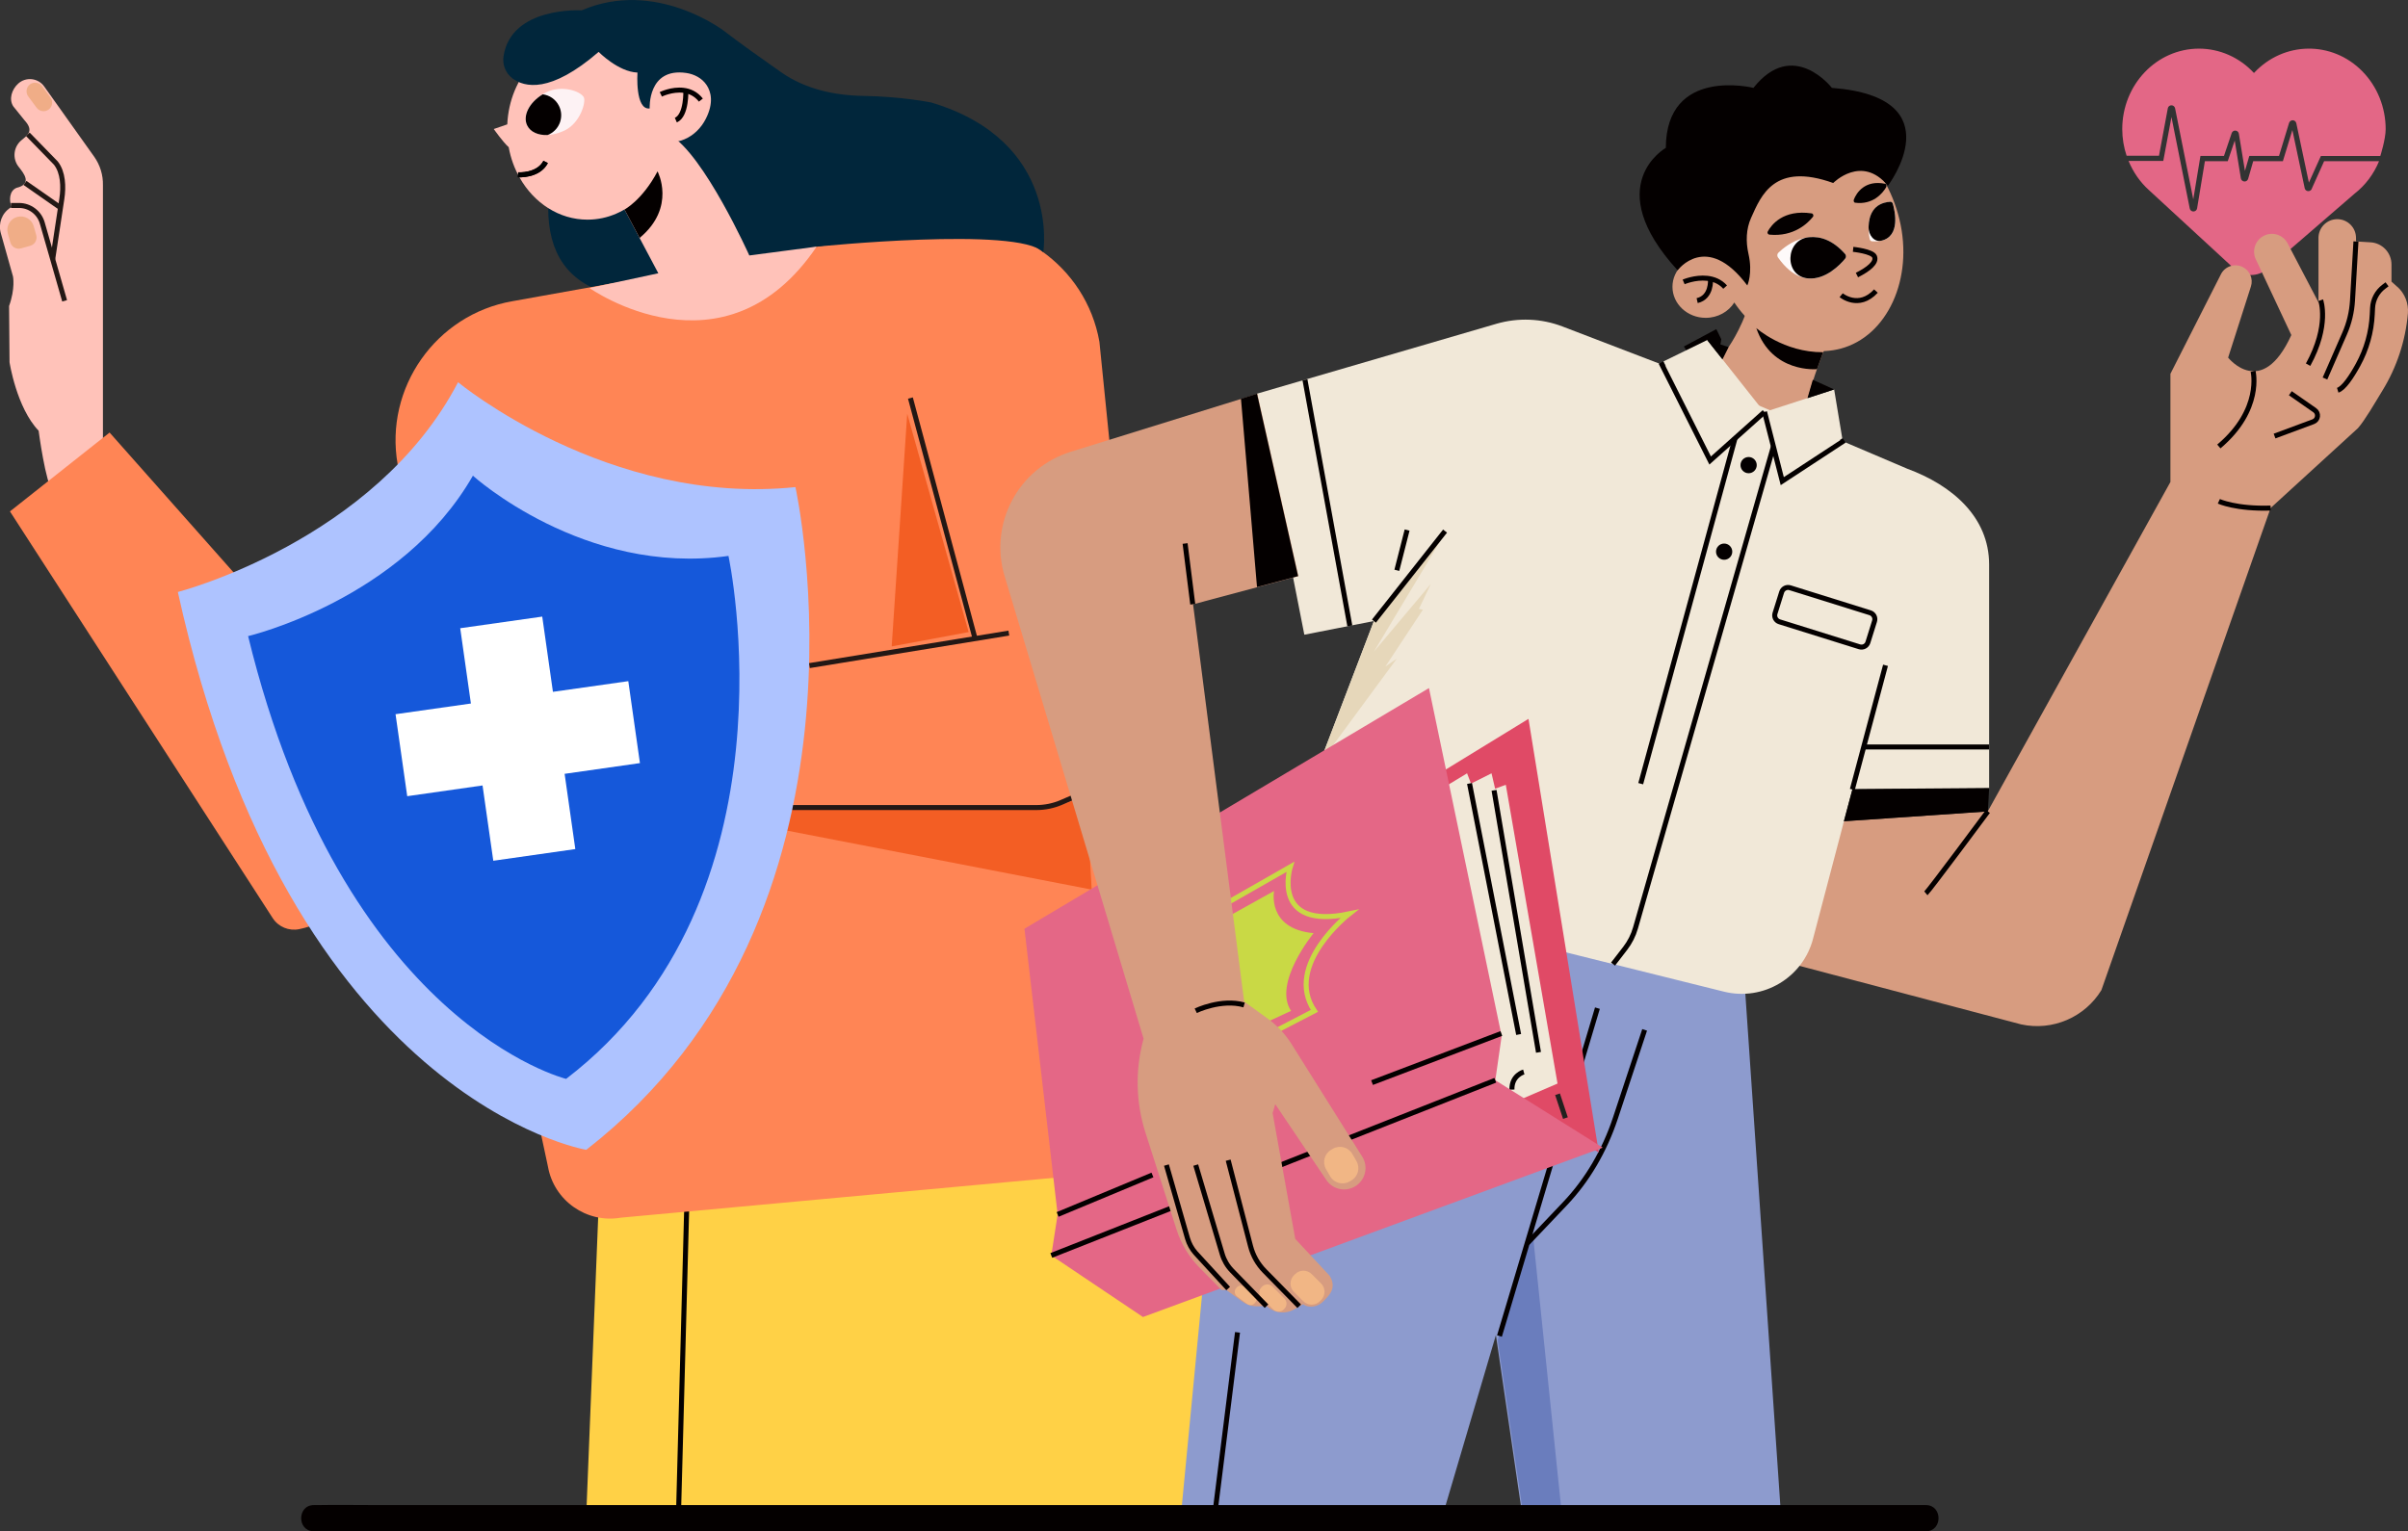 <svg width="481" height="306" viewBox="0 0 481 306" fill="none" xmlns="http://www.w3.org/2000/svg">
<rect x="0" y="0" width="481" height="306" fill="#333333" stroke="none"/>
<g id="&#231;&#153;&#187;&#229;&#189;&#149;&#230;&#143;&#146;&#231;&#148;&#187; 1" clip-path="url(#clip0_3106_6166)">
<path id="Vector 161" d="M123 57.5C114.5 55.5 111.002 50 111 41.5L124 40L132 55.5L123 57.5Z" fill="#01263B" stroke="#01263B" stroke-width="3" stroke-linecap="round" stroke-linejoin="round"/>
<g id="&#229;&#155;&#190;&#229;&#177;&#130; 1">
<g id="Group">
<g id="Group_2">
<path id="Vector" d="M117.096 302.926L119.922 232.379L235.029 206.275L263.317 302.926H117.096Z" fill="#FFD146"/>
<path id="Vector_2" d="M137.301 236.512L135.521 302.926" stroke="#040000" stroke-miterlimit="10"/>
</g>
<g id="Group_3">
<g id="Group_4">
<path id="Vector_3" d="M20.561 88.029V37.047C20.613 34.986 19.995 32.977 18.802 31.292L8.825 17.273C7.611 15.568 5.182 15.306 3.632 16.708C2.355 17.859 1.717 19.826 2.659 21.259L4.868 24C6.888 26.187 5.454 27.034 4.261 28.039C2.68 29.367 2.439 31.711 3.727 33.333C4.742 34.619 6.532 36.775 3.287 37.538C1.863 38.135 1.779 40.007 2.303 41.357L2.072 41.504C0.387 42.592 -0.388 44.642 0.157 46.567L2.596 55.24C2.596 55.24 3.088 57.605 1.811 61.152L1.905 72.378C1.905 72.378 3.287 81.438 7.715 86.062C7.715 86.062 9.097 96.598 10.573 98.272L20.55 88.029H20.561Z" fill="#FFC2B9"/>
<g id="Group_5">
<path id="Vector_4" d="M8.407 17.218C7.84 16.452 6.76 16.289 5.996 16.855C5.231 17.421 5.071 18.5 5.639 19.266L7.308 21.52C7.876 22.286 8.956 22.449 9.72 21.884C10.485 21.318 10.644 20.238 10.077 19.472L8.407 17.218Z" fill="#F0AD87"/>
<path id="Vector_5" d="M3.427 43.349C4.848 42.948 6.334 43.778 6.735 45.198L7.239 46.98C7.498 47.896 6.963 48.852 6.046 49.111L4.203 49.631C3.286 49.89 2.33 49.356 2.071 48.44L1.567 46.657C1.165 45.238 1.996 43.753 3.417 43.352L3.427 43.349Z" fill="#F0AD87"/>
<g id="Group_6">
<path id="Vector_6" d="M2.189 41.055H3.802C5.948 41.055 7.843 42.478 8.439 44.539L12.91 60.106" stroke="#231815" stroke-miterlimit="10"/>
<path id="Vector_7" d="M5.561 26.836L11.162 32.59C12.627 34.453 12.711 37.361 12.355 39.705L10.523 51.809" stroke="#231815" stroke-miterlimit="10"/>
<path id="Vector_8" d="M4.996 36.555L12.084 41.503" stroke="#231815" stroke-miterlimit="10"/>
</g>
</g>
</g>
<g id="Group_7">
<path id="Vector_9" d="M187.008 45.406L163.138 49.288L102.334 60.189C87.07 62.857 76.769 77.515 79.428 92.769L109.453 233.099C110.647 239.9 117.179 244.492 123.995 243.31L224.675 234.041C231.48 232.848 236.076 226.32 234.893 219.509L219.608 68.298C216.939 53.044 202.272 42.749 187.008 45.406Z" fill="#FF8555"/>
<path id="Vector_10" d="M157.055 165.943L218.069 177.755L217.001 158.996L210.898 161.214L156.291 161.361L157.055 165.943Z" fill="#F35E24"/>
<g id="Group_8">
<path id="Vector_11" d="M140.233 15.641C137.647 13.444 133.69 13.779 130.999 16.279C128.173 11.111 123.116 7.658 117.348 7.658C108.752 7.658 101.759 15.275 101.33 24.848L98.629 25.779C98.629 25.779 100.524 28.468 101.613 29.409C102.01 31.627 102.775 33.699 103.822 35.54C106.68 40.562 111.673 43.889 117.348 43.889C125.472 43.889 132.161 37.078 133.24 28.248C135.731 28.802 138.579 27.871 140.505 25.611C143.175 22.483 143.049 18.016 140.243 15.62L140.233 15.641Z" fill="#FFC2B9"/>
<g id="Group_9">
<path id="Vector_12" d="M116.614 19.43C115.944 18.206 112.196 16.909 109.066 18.467C105.936 20.026 104.261 22.987 105.308 25.069C106.355 27.151 109.726 27.59 112.856 26.032C115.986 24.473 117.085 20.288 116.614 19.43Z" fill="#FDF2F4"/>
<path id="Vector_13" d="M109.756 26.816C111.85 25.77 112.698 23.227 111.651 21.145C111.002 19.838 109.767 19.022 108.416 18.844C105.726 20.465 104.344 23.154 105.318 25.09C105.967 26.387 107.516 27.046 109.348 26.983C109.484 26.931 109.631 26.889 109.767 26.826L109.756 26.816Z" fill="#040000"/>
</g>
<g id="Group_10">
<path id="Vector_14" d="M103.477 34.925C103.477 34.925 107.497 35.218 108.994 32.361" stroke="black" stroke-miterlimit="10"/>
<path id="Vector_15" d="M103.477 34.925C103.477 34.925 107.497 35.218 108.994 32.361" stroke="black" stroke-miterlimit="10"/>
</g>
<path id="Vector_16" d="M102.304 15.621C104.764 17.494 109.946 18.697 119.578 10.369C119.578 10.369 123.493 14.355 127.335 14.501C127.335 14.501 126.822 22.034 129.775 21.668C129.775 21.668 129.324 13.476 137.051 14.575C138.663 14.805 140.202 15.6 141.123 16.96C142.044 18.32 142.599 20.528 141.008 23.698C140.087 25.539 138.579 27.056 136.684 27.851C135.721 28.249 134.664 28.479 133.774 28.165C133.774 28.165 135.397 51.343 136.684 54L163.139 49.288C163.139 49.288 203.466 45.177 208.397 50.397C208.397 50.397 211.967 28.259 186.046 20.486C186.046 20.486 180.154 19.279 172.483 19.164C166.673 19.077 160.837 17.796 156.077 14.463C152.038 11.636 147.331 8.287 144.662 6.205C144.662 6.205 130.968 -4.331 116.186 2.072C116.186 2.072 102.147 1.214 100.587 11.195C100.325 12.869 100.964 14.596 102.314 15.621H102.304Z" fill="#01263B"/>
<g id="Group_11">
<path id="Vector_17" d="M124.289 41.013L131.502 54.603L117.756 57.554C117.756 57.554 144.651 76.606 163.129 49.278L149.676 51.046C149.676 51.046 140.662 30.959 133.857 26.973C133.857 26.973 124.446 36.577 124.278 41.002L124.289 41.013Z" fill="#FFC2B9"/>
<path id="Vector_18" d="M124.75 41.861C124.75 41.861 128.299 39.998 131.345 34.244C131.345 34.244 135.156 41.411 127.765 47.542L124.75 41.861Z" fill="#040000"/>
</g>
</g>
<path id="Vector_19" d="M161.684 132.997L201.518 126.5" stroke="#231815" stroke-miterlimit="10"/>
<path id="Vector_20" d="M181.857 79.535L194.713 127.39" stroke="#231815" stroke-miterlimit="10"/>
<path id="Vector_21" d="M158.207 161.361H206.982C208.741 161.361 210.468 161.005 212.081 160.304L215.106 158.996" stroke="#231815" stroke-miterlimit="10"/>
<path id="Vector_22" d="M1.988 102.186L21.89 86.43L70.759 141.576C70.759 141.576 82.579 180.946 59.788 185.654C57.725 186.083 55.611 185.214 54.47 183.446L1.988 102.186Z" fill="#FF8555"/>
<g id="Group_12">
<path id="Vector_23" d="M35.532 118.287C35.532 118.287 74.948 108.117 91.499 76.375C91.499 76.375 121.451 101.191 158.889 97.331C158.889 97.331 177.806 182.483 117.107 229.752C117.107 229.752 57.988 219.907 35.522 118.287H35.532Z" fill="#AEC3FF"/>
<path id="Vector_24" d="M49.551 127.107C49.551 127.107 80.267 119.857 94.463 95.051C94.463 95.051 116.636 115.138 145.51 111.079C145.51 111.079 160.292 179.418 113.087 215.576C113.087 215.576 68.447 204.643 49.561 127.107H49.551Z" fill="#1558DA"/>
</g>
<path id="Vector_25" d="M127.827 152.478L125.503 136.105L110.448 138.239L108.313 123.205L91.929 125.528L94.064 140.572L79.01 142.707L81.344 159.091L96.388 156.946L98.534 171.991L114.919 169.657L112.783 154.623L127.827 152.478Z" fill="white"/>
<path id="Vector_26" d="M181.218 82.674L178.119 129.158L193.488 126.301L181.218 82.674Z" fill="#F35E24"/>
</g>
</g>
</g>
<path id="Vector_27" d="M336.35 69.229L340.328 75.286C340.328 75.286 343.448 71.321 343.825 67.785L342.84 65.766L336.35 69.239V69.229Z" fill="#040000"/>
<g id="Group_13">
<g id="Group_14">
<path id="Vector_28" d="M461.777 37.749C461.641 38.042 461.348 38.22 461.013 38.189C460.689 38.157 460.427 37.917 460.364 37.603L457.904 25.979L456.009 32.204H450.084L449.068 35.73C448.974 36.065 448.649 36.295 448.304 36.264C447.958 36.243 447.665 35.981 447.613 35.636L446.388 28.082L444.996 32.204H440.431L438.871 41.631C438.808 41.997 438.515 42.248 438.149 42.259C438.149 42.259 438.149 42.259 438.138 42.259C437.782 42.259 437.479 42.018 437.406 41.662L433.752 23.385L432.119 32.152H425.178C426.099 34.381 427.481 36.4 429.282 38.011L446.168 53.579C448.105 55.368 450.994 55.41 452.983 53.694L470.32 38.702C472.508 37.007 474.173 34.747 475.22 32.204H464.248L461.757 37.749H461.777Z" fill="#E36786"/>
<path id="Vector_29" d="M433.019 21.647C433.082 21.292 433.386 21.041 433.742 21.041C434.098 21.041 434.401 21.281 434.475 21.637L438.107 39.831L439.542 31.157H444.242L445.781 26.596C445.886 26.272 446.221 26.062 446.545 26.094C446.891 26.125 447.163 26.376 447.215 26.721L448.43 34.15L449.299 31.157H455.235L457.245 24.556C457.35 24.221 457.685 24.022 457.988 24.033C458.334 24.043 458.616 24.284 458.69 24.619L461.202 36.483L463.6 31.168H475.471C475.471 31.168 476.539 27.831 476.539 25.801C476.539 21.459 474.864 17.295 471.901 14.271C465.84 8.078 456.135 8.224 450.231 14.585C447.341 11.467 443.384 9.72 439.249 9.72C430.79 9.72 423.922 16.918 423.922 25.801C423.922 27.632 424.225 29.431 424.791 31.116H431.261L433.019 21.658V21.647Z" fill="#E36786"/>
</g>
<g id="Group_15">
<path id="Vector_30" d="M478.885 57.333L477.702 56.266V52.855C477.702 50.501 475.87 48.555 473.525 48.419L470.614 48.241V47.54C470.614 45.469 468.939 43.795 466.867 43.795C464.794 43.795 463.119 45.469 463.119 47.54V60.409L456.963 48.639C456.062 46.913 453.948 46.233 452.21 47.111C450.493 47.98 449.781 50.051 450.587 51.788L457.696 66.948C451.781 79.942 445.07 71.457 445.07 71.457L449.624 57.249C450.127 55.701 449.394 54.017 447.918 53.326C446.326 52.573 444.431 53.232 443.636 54.791L433.544 74.69V96.305L397.059 162.123L368.301 164.09L358.072 192.631L403.749 204.694C409.999 206.033 416.416 203.292 419.756 197.841L451.77 106.589L453.56 101.505L471.002 85.55C472.436 83.918 474.394 80.486 475.87 78.08C478.759 73.393 480.508 68.099 480.979 62.617C481.146 60.618 480.372 58.651 478.885 57.312V57.333Z" fill="#D79C80"/>
<path id="Vector_31" d="M463.557 59.99C463.557 59.99 465.379 64.991 461.045 72.869" stroke="#040000" stroke-miterlimit="10"/>
<path id="Vector_32" d="M470.603 48.252L469.912 60.085C469.776 62.355 469.242 64.584 468.331 66.665L464.416 75.632" stroke="#040000" stroke-miterlimit="10"/>
<path id="Vector_33" d="M476.812 56.81L476.174 57.292C474.834 58.296 474.007 59.855 473.923 61.529L473.86 62.805C473.693 66.352 472.719 69.805 471.012 72.912C469.714 75.276 468.165 77.609 466.961 77.976" stroke="#040000" stroke-miterlimit="10"/>
<path id="Vector_34" d="M457.497 78.572L462.365 81.962C463.234 82.569 463.066 83.898 462.072 84.264L454.346 87.13" stroke="#040000" stroke-miterlimit="10"/>
<path id="Vector_35" d="M450.053 74.188C450.053 74.188 451.979 81.825 443.217 89.211" stroke="#040000" stroke-miterlimit="10"/>
</g>
<g id="Group_16">
<path id="Vector_36" d="M264.793 171.498L348.577 197.748L355.727 302.37H304.02L298.807 266.778L288.296 302.37H235.93L248.158 174.856L264.793 171.498Z" fill="#8D9BCE"/>
<path id="Vector_37" d="M306.145 246.178L312.06 303.354H304.376L299.162 267.761L306.145 246.178Z" fill="#6A7DBD"/>
<path id="Vector_38" d="M299.52 266.956L319.086 201.441" stroke="#040000" stroke-miterlimit="10"/>
<path id="Vector_39" d="M328.518 205.783L322.677 223.423C320.499 229.982 317.055 235.831 312.626 240.497L305.078 248.438" stroke="#040000" stroke-miterlimit="10"/>
<path id="Vector_40" d="M242.557 303.353L247.194 266.223" stroke="#040000" stroke-miterlimit="10"/>
</g>
<g id="Group_17">
<g id="Group_18">
<path id="Vector_41" d="M379.418 43.85C376.549 32.059 367.525 24.296 358.145 26.765C349.309 29.088 341.478 40.335 342.996 51.487C342.284 51.247 341.52 51.1 340.714 51.1C337.049 51.1 334.076 53.883 334.076 57.304C334.076 60.725 337.049 63.508 340.714 63.508C343.153 63.508 345.278 62.274 346.43 60.443C351.35 67.829 360.291 71.596 367.64 69.671C377.01 67.202 382.286 55.651 379.418 43.86V43.85Z" fill="#D79C80"/>
<g id="Group_19">
<path id="Vector_42" d="M353.109 46.256C353.831 44.938 356.187 41.799 361.872 42.636C362.186 42.678 362.332 43.075 362.133 43.326C361.139 44.571 358.333 47.365 353.434 46.884C353.14 46.852 352.962 46.517 353.109 46.256Z" fill="#040000"/>
<path id="Vector_43" d="M370.309 39.873C370.822 38.555 372.508 35.887 376.57 36.724C376.8 36.766 376.905 37.163 376.758 37.414C376.046 38.659 374.047 40.982 370.539 40.501C370.33 40.469 370.204 40.135 370.309 39.873Z" fill="#040000"/>
<g id="Group_20">
<path id="Vector_44" d="M355.245 50.481C356.868 48.923 362.741 44.194 368.562 50.743C368.802 51.005 368.802 51.423 368.572 51.695C367.023 53.557 361.013 59.74 355.151 51.434C354.941 51.141 354.983 50.733 355.245 50.481Z" fill="#FEFAFA"/>
<path id="Vector_45" d="M361.37 47.395C363.548 47.185 366.06 47.918 368.562 50.743C368.793 51.004 368.803 51.412 368.573 51.684C367.568 52.898 364.668 55.942 361.15 55.629C356.324 55.2 356.544 47.845 361.37 47.395Z" fill="#040000"/>
</g>
<g id="Group_21">
<path id="Vector_46" d="M373.461 47.73C373.147 46.108 372.497 40.647 377.627 40.323C377.837 40.312 378.046 40.49 378.119 40.741C378.611 42.457 379.962 48.651 373.921 48.211C373.712 48.201 373.513 47.981 373.461 47.73Z" fill="#FEFAFA"/>
<path id="Vector_47" d="M373.252 45.282C373.314 43.138 374.131 40.543 377.607 40.313C377.816 40.303 378.026 40.47 378.099 40.721C378.528 42.228 379.648 47.218 375.785 48.097C374.424 48.411 373.199 47.051 373.252 45.282Z" fill="#040000"/>
</g>
<path id="Vector_48" d="M370.162 49.822C370.162 49.822 373.994 50.209 374.433 51.266C374.926 52.448 373.25 53.788 370.926 54.959" stroke="#040000" stroke-miterlimit="10"/>
<path id="Vector_49" d="M367.775 58.987C367.775 58.987 371.283 61.895 374.716 58.16" stroke="#040000" stroke-miterlimit="10"/>
</g>
<g id="Group_22">
<path id="Vector_50" d="M336.307 56.331C336.307 56.331 338.589 55.347 341.007 55.609C342.274 55.745 343.572 56.226 344.598 57.366" stroke="#040000" stroke-miterlimit="10"/>
<path id="Vector_51" d="M132 18.85C132 18.85 134.202 17.759 136.535 18.049C137.758 18.2 139.01 18.734 140 20" stroke="#040000" stroke-miterlimit="10"/>
<path id="Vector_52" d="M341.667 55.871C341.667 55.871 341.95 59.397 339.008 60.066" stroke="#040000" stroke-miterlimit="10"/>
<path id="Vector_53" d="M136.994 18C136.994 18 137.207 23.042 135 24" stroke="#040000" stroke-miterlimit="10"/>
</g>
</g>
<path id="Vector_54" d="M335.102 54.007C335.102 54.007 340.902 46.181 349.026 57.041C349.026 57.041 350.157 54.645 349.256 50.712C348.712 48.305 348.775 45.773 349.78 43.534C351.779 39.067 354.417 32.35 366.185 36.566C366.185 36.566 371.869 30.781 377.114 37.111C377.114 37.111 390.546 19.45 365.923 17.557C365.923 17.557 358.176 7.555 350.251 17.557C350.251 17.557 332.83 13.225 332.747 29.546C332.747 29.546 319.545 36.995 335.102 54.007Z" fill="#040000"/>
<g id="Group_23">
<path id="Vector_55" d="M345.07 69.648C345.07 69.648 347.729 66.091 349.456 60.525L365.547 67.211C365.547 67.211 360.815 77.338 359.915 86.252L340.338 78.824L345.07 69.648Z" fill="#D79C80"/>
<path id="Vector_56" d="M350.818 65.548C350.818 65.548 356.252 70.433 364.177 70.381L362.941 73.76C362.941 73.76 353.917 74.639 350.818 65.537V65.548Z" fill="#040000"/>
</g>
</g>
<g id="Group_24">
<g id="Group_25">
<g id="Group_26">
<path id="Vector_57" d="M333.626 73.488L312.102 65.234C307.894 63.623 303.266 63.434 298.932 64.69L251.078 78.667L260.542 126.825L274.435 124.094L259.966 161.936C257.14 169.323 261.422 177.515 269.095 179.419L344.357 198.146C352.23 200.103 360.207 195.321 362.186 187.464L370.006 157.751L397.331 157.532V112.806C397.331 103.285 389.919 96.955 380.978 93.66L333.626 73.488Z" fill="#F1E8D8"/>
<path id="Vector_58" d="M288.651 106.518L274.445 130.204L285.804 116.687L283.438 121.656L284.233 121.813L276.738 133.175L279.02 131.596L265.148 150.438L263.986 151.463L274.445 124.105L288.651 106.518Z" fill="#E6D7BA"/>
<path id="Vector_59" d="M346.577 87.561L327.732 156.59" stroke="#040000" stroke-miterlimit="10"/>
<path id="Vector_60" d="M354.24 89.213L326.686 185.434C326.267 186.899 325.566 188.28 324.634 189.494L322.205 192.643" stroke="#040000" stroke-miterlimit="10"/>
<path id="Vector_61" d="M349.289 94.56C350.185 94.56 350.911 93.834 350.911 92.938C350.911 92.042 350.185 91.316 349.289 91.316C348.393 91.316 347.666 92.042 347.666 92.938C347.666 93.834 348.393 94.56 349.289 94.56Z" fill="#040000"/>
<path id="Vector_62" d="M344.4 111.853C345.296 111.853 346.023 111.127 346.023 110.231C346.023 109.335 345.296 108.609 344.4 108.609C343.504 108.609 342.777 109.335 342.777 110.231C342.777 111.127 343.504 111.853 344.4 111.853Z" fill="#040000"/>
<path id="Vector_63" d="M373.563 122.441L357.566 117.441C356.86 117.22 356.108 117.613 355.887 118.319L354.559 122.563C354.338 123.269 354.731 124.02 355.438 124.241L371.434 129.241C372.141 129.462 372.892 129.069 373.113 128.363L374.441 124.119C374.662 123.413 374.269 122.662 373.563 122.441Z" stroke="#040000" stroke-miterlimit="10"/>
<path id="Vector_64" d="M260.668 75.885L269.629 125.057" stroke="#040000" stroke-miterlimit="10"/>
<path id="Vector_65" d="M274.445 124.106L288.652 106.121" stroke="#040000" stroke-miterlimit="10"/>
<path id="Vector_66" d="M281.071 105.91L279.02 113.956" stroke="#040000" stroke-miterlimit="10"/>
<path id="Vector_67" d="M370.006 157.752L376.633 132.936" stroke="#040000" stroke-miterlimit="10"/>
<path id="Vector_68" d="M372.049 149.256H397.332" stroke="#040000" stroke-miterlimit="10"/>
</g>
<g id="Group_27">
<path id="Vector_69" d="M341.018 67.943L352.074 81.921L341.741 91.326L332.287 72.212L341.018 67.943Z" fill="#F1E8D8"/>
<path id="Vector_70" d="M352.973 82.162L366.373 77.82L367.996 87.592L356.27 95.01L352.973 82.162Z" fill="#F1E8D8"/>
<path id="Vector_71" d="M331.773 72.463L341.604 92.017L352.439 82.329" stroke="#040000" stroke-miterlimit="10"/>
<path id="Vector_72" d="M341.018 67.943L345.289 69.356L344.064 71.804L341.018 67.943Z" fill="#040000"/>
<path id="Vector_73" d="M361.045 79.557L362.113 75.885L366.374 77.82L361.045 79.557Z" fill="#040000"/>
<path id="Vector_74" d="M352.471 82.297L356.009 96.138L368.384 88.03" stroke="#040000" stroke-miterlimit="10"/>
</g>
</g>
<path id="Vector_75" d="M443.217 100.168C443.217 100.168 446.651 101.748 453.56 101.518" stroke="#040000" stroke-miterlimit="10"/>
<path id="Vector_76" d="M384.695 178.498C385.323 177.975 397.08 162.135 397.08 162.135" stroke="#040000" stroke-miterlimit="10"/>
<path id="Vector_77" d="M368.311 164.103L397.079 162.136L397.331 157.459L370.038 157.668L368.311 164.103Z" fill="#040000"/>
</g>
<g id="Group_28">
<path id="Vector_78" d="M285.75 155.628L305.317 143.639L319.366 230.287L294.9 215.085L285.75 155.628Z" fill="#E04A66"/>
<g id="Group_29">
<g id="Group_30">
<g id="Group_31">
<path id="Vector_79" d="M288.871 157.051L293.048 154.52L293.833 156.57L297.937 154.52L298.649 157.595L300.785 156.811L311.118 216.508L298.691 221.865L288.871 157.051Z" fill="#F1E8D8"/>
<path id="Vector_80" d="M293.541 156.549L303.35 206.705" stroke="#040000" stroke-miterlimit="10"/>
<path id="Vector_81" d="M298.439 157.92L307.317 210.273" stroke="#040000" stroke-miterlimit="10"/>
<path id="Vector_82" d="M304.376 214.195C304.376 214.195 301.926 214.865 302.01 217.721" stroke="#040000" stroke-miterlimit="10"/>
</g>
<g id="Group_32">
<path id="Vector_83" d="M204.637 185.571L285.437 137.486L299.957 207.018L298.691 215.849L320.152 229.314L228.307 263.159L209.997 250.855L211.264 242.663L204.637 185.571Z" fill="#E46786"/>
<path id="Vector_84" d="M311.117 218.643L312.698 223.413" stroke="#22211F" stroke-miterlimit="10"/>
<path id="Vector_85" d="M209.996 250.854L298.69 215.848" stroke="#040000" stroke-miterlimit="10"/>
<path id="Vector_86" d="M211.264 242.664L230.202 234.775" stroke="#040000" stroke-miterlimit="10"/>
<path id="Vector_87" d="M274.068 216.319L299.895 206.506" stroke="#040000" stroke-miterlimit="10"/>
</g>
</g>
<g id="Group_33">
<path id="Vector_88" d="M242.555 181.888L257.735 173.215C257.735 173.215 253.788 185.906 269.492 182.599C269.492 182.599 256.395 192.821 262.551 201.986L248.983 209.017L242.565 181.888H242.555Z" stroke="#C9D945" stroke-miterlimit="10"/>
<path id="Vector_89" d="M244.795 183.426L254.5 178.027C254.5 178.027 253.003 185.602 262.393 186.46C262.393 186.46 254.186 196.451 257.892 201.986L249.684 205.784L244.795 183.426Z" fill="#C9D945"/>
</g>
</g>
</g>
<g id="Group_34">
<path id="Vector_90" d="M251.151 78.699L213.891 90.27C203.412 93.524 197.518 104.604 200.669 115.108L228.433 207.542L228.307 208.023C226.737 214.06 226.915 220.421 228.82 226.363L235.028 245.719C235.95 248.585 237.52 251.19 239.635 253.325L244 257.75H244.942L248.209 260.104C249.025 260.69 250.009 261.014 251.025 261.014H253.046L253.318 261.234C254.804 262.427 256.867 262.594 258.521 261.632L260.311 260.596C261.442 261.485 263.305 261.109 264.3 260.062C265.305 258.995 267.179 257.489 265.587 254.905L258.73 247.55L254.208 222.419L254.731 220.63L264.959 235.811C266.289 237.757 268.948 238.249 270.895 236.92C272.801 235.623 273.335 233.049 272.099 231.103L257.997 208.63C256.741 206.632 255.108 204.884 253.192 203.503L248.523 200.135L238.316 120.757L259.358 115.129L251.151 78.699Z" fill="#D79C80"/>
<path id="Vector_91" d="M266.242 229.537L265.915 229.726C264.553 230.511 264.087 232.252 264.873 233.613L265.695 235.035C266.481 236.397 268.223 236.863 269.585 236.077L269.911 235.889C271.273 235.103 271.74 233.362 270.953 232.001L270.132 230.579C269.345 229.218 267.604 228.751 266.242 229.537Z" fill="#F1B685"/>
<path id="Vector_92" d="M258.69 254.592L258.468 254.814C257.548 255.733 257.548 257.224 258.468 258.143L260.326 260C261.246 260.919 262.738 260.919 263.658 260L263.88 259.778C264.8 258.859 264.8 257.368 263.88 256.449L262.022 254.592C261.102 253.673 259.61 253.673 258.69 254.592Z" fill="#F1B685"/>
<path id="Vector_93" d="M252.116 257.082L251.976 257.222C251.403 257.794 251.403 258.722 251.976 259.294L254.337 261.653C254.91 262.225 255.838 262.225 256.41 261.653L256.551 261.513C257.123 260.941 257.123 260.013 256.551 259.441L254.189 257.082C253.617 256.51 252.689 256.51 252.116 257.082Z" fill="#F1B685"/>
<path id="Vector_94" d="M250.551 258.627L248.547 257.113C248.048 256.737 247.339 256.835 246.963 257.333L246.874 257.45C246.498 257.948 246.597 258.656 247.095 259.033L249.099 260.547C249.597 260.923 250.307 260.824 250.683 260.326L250.771 260.21C251.148 259.712 251.049 259.003 250.551 258.627Z" fill="#F1B685"/>
<path id="Vector_95" d="M232.998 232.797L237.207 247.444C237.521 248.522 238.065 249.516 238.808 250.363L245.331 257.467" stroke="#040000" stroke-miterlimit="10"/>
<path id="Vector_96" d="M238.85 232.797L244.147 250.604C244.513 251.828 245.173 252.958 246.063 253.878L252.983 260.993" stroke="#040000" stroke-miterlimit="10"/>
<path id="Vector_97" d="M245.33 231.824L249.8 249.014C250.282 250.876 251.245 252.581 252.596 253.952L259.516 261.003" stroke="#040000" stroke-miterlimit="10"/>
<path id="Vector_98" d="M238.85 201.965C238.85 201.965 243.938 199.496 248.513 200.804" stroke="#040000" stroke-miterlimit="10"/>
<path id="Vector_99" d="M236.725 108.6L238.253 120.736" stroke="#040000" stroke-miterlimit="10"/>
<path id="Vector_100" d="M251.088 78.678L247.885 79.682L251.088 117.304L259.296 115.118L251.088 78.678Z" fill="#040000"/>
</g>
</g>
<path id="Vector_101" d="M62.688 305.969H371.63C375.807 305.969 379.984 306.042 384.151 305.969C384.329 305.969 384.517 305.969 384.695 305.969C388.066 305.969 388.066 300.738 384.695 300.738H75.754C71.577 300.738 67.4 300.664 63.233 300.738C63.055 300.738 62.866 300.738 62.688 300.738C59.317 300.738 59.317 305.969 62.688 305.969Z" fill="#040000"/>
</g>
</g>
<defs>
<clipPath id="clip0_3106_6166">
<rect width="481" height="306" fill="white"/>
</clipPath>
</defs>
</svg>
